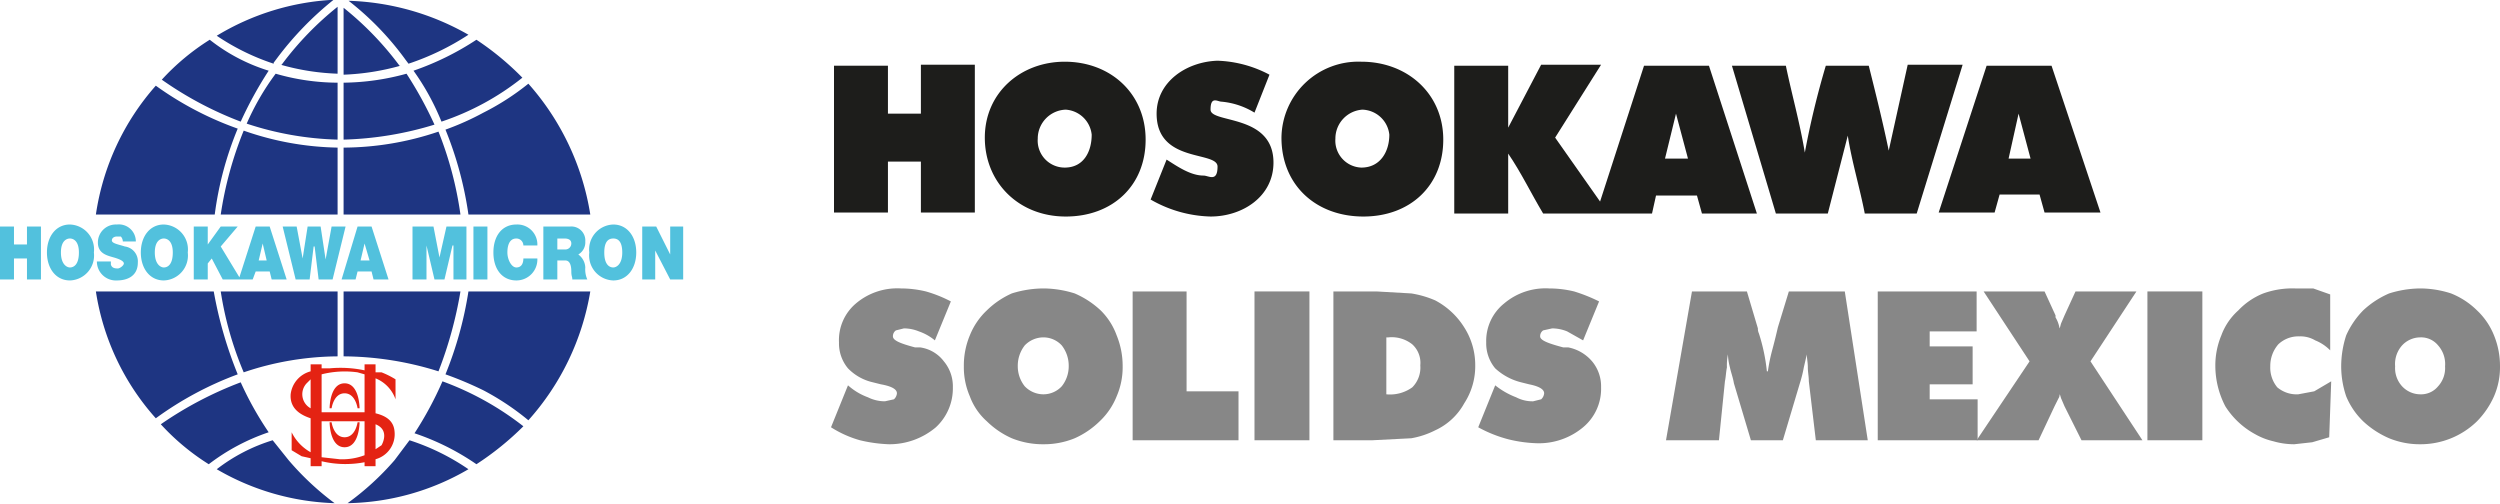 <?xml version="1.0" encoding="UTF-8"?>
<svg xmlns="http://www.w3.org/2000/svg" width="88.3mm" height="17.8mm" viewBox="0 0 250.3 50.3">
  <path d="M47,50.1s.9-1.5-.6-2.1v2.5l.6-.4m-1.7-3.3V43l-.7-.2A9.4,9.4,0,0,0,41,43v3.8h4.3Zm0,4.3V47.7H41v3.6l1.8.2a6.3,6.3,0,0,0,2.5-.4m-5.4-4.7V43.5l-.4.4a1.6,1.6,0,0,0,.4,2.5m8.5-.9a3.5,3.5,0,0,0-2-2.1v3.5c.8.2,1.8.6,1.9,1.8a2.6,2.6,0,0,1-1.9,2.8v.7H45.3v-.4a10.2,10.2,0,0,1-4.3-.1v.5H39.9v-.8l-.9-.2-1-.6V48.8a4.6,4.6,0,0,0,1.9,2V47.4c-.9-.3-2.1-.9-2-2.4a2.7,2.7,0,0,1,2-2.3V42H41v.4h.8a11.6,11.6,0,0,1,3.5.2V42h1.1v.8H47a8.6,8.6,0,0,1,1.4.7Zm-3.8,2.3s-.2,1.5-1.3,1.5S42,47.8,42,47.8h-.2s0,2.5,1.5,2.5,1.5-2.5,1.5-2.5Zm-1.3-3.9c1.5,0,1.5,2.5,1.5,2.5h-.2s-.2-1.5-1.3-1.5S42,46.4,42,46.4h-.2s0-2.5,1.5-2.5" transform="translate(-8.8 -5.6)" style="fill:#e42313"></path>
  <path d="M73.1,28.2v5.3h1.3V30.6h0l1.5,2.9h1.3V28.2H75.9V31h0l-1.4-2.8Zm-2.9,4.1c-.4,0-.9-.3-.9-1.5s.5-1.4.9-1.4.9.2.9,1.4-.6,1.5-.9,1.5m0-4.3a2.5,2.5,0,0,0-2.4,2.8,2.5,2.5,0,0,0,2.4,2.8c1.4,0,2.3-1.2,2.3-2.8S71.6,28,70.2,28m-5.6,2.5V29.4h.7c.5,0,.7.2.7.5a.6.6,0,0,1-.6.6Zm-1.4-2.3v5.3h1.4V31.6h.8c.5,0,.6.6.6,1.1s.1.5.1.8h1.5a2.5,2.5,0,0,1-.2-1.2,1.7,1.7,0,0,0-.7-1.3,1.4,1.4,0,0,0,.7-1.3,1.4,1.4,0,0,0-1.5-1.5Zm-2,1.9h1.4A2,2,0,0,0,60.5,28c-1.4,0-2.3,1.1-2.3,2.8s.9,2.8,2.3,2.8a2.1,2.1,0,0,0,2.1-2.2H61.2c0,.5-.2.9-.7.9s-.9-.8-.9-1.5.2-1.4.9-1.4a.7.7,0,0,1,.7.7m-5,3.4h1.4V28.2H56.2Zm-6.1-5.3v5.3h1.4V30.1h0l.8,3.4h1l.8-3.4h.1v3.4h1.3V28.2h-2l-.7,3.1h0l-.6-3.1Zm-4.3,3.4h-.9l.4-1.7h0Zm-1.2-3.4L43,33.5h1.4l.2-.8H46l.2.8h1.5L46,28.2Zm-2.5,5.3,1.3-5.3H42l-.6,3.3h0l-.5-3.3H39.6l-.5,3.2h0l-.6-3.2H37.1l1.3,5.3h1.4l.4-3.3h.1l.4,3.3Zm-6.6-1.9h-.8l.4-1.7h0Zm-1.1-3.4-1.7,5.3h1.4l.3-.8h1.4l.2.8h1.5l-1.7-5.3Zm-6.2,0v5.3h1.4V31.9l.4-.5,1.1,2.1h1.8l-2-3.3,1.7-2H30.9L29.6,30h0V28.2Zm-3,4.1c-.3,0-.9-.3-.9-1.5s.6-1.4.9-1.4.9.2.9,1.4-.5,1.5-.9,1.5m0-4.3c-1.4,0-2.3,1.2-2.3,2.8s.9,2.8,2.3,2.8a2.5,2.5,0,0,0,2.4-2.8A2.5,2.5,0,0,0,25.2,28m-5.3,3.7H18.5a1.9,1.9,0,0,0,2,1.9c1,0,2.1-.4,2.1-1.8a1.5,1.5,0,0,0-1.3-1.6c-.6-.2-1.3-.3-1.3-.6s.3-.4.5-.4h.4a.8.8,0,0,1,.2.5h1.3A1.7,1.7,0,0,0,20.5,28a1.8,1.8,0,0,0-1.9,1.8c0,1.1.9,1.3,1.6,1.5s1,.4,1,.6-.4.5-.6.5-.6,0-.7-.4v-.3m-4.1.6c-.3,0-.9-.3-.9-1.5s.6-1.4.9-1.4.9.2.9,1.4-.5,1.5-.9,1.5m0-4.3c-1.4,0-2.3,1.2-2.3,2.8s.9,2.8,2.3,2.8a2.5,2.5,0,0,0,2.4-2.8A2.5,2.5,0,0,0,15.8,28m-7,.2h1.4V30h1.3V28.2h1.4v5.3H11.5V31.4H10.2v2.1H8.8Z" transform="translate(-8.8 -5.6)" style="fill:#52c1dd"></path>
  <path d="M49.4,11.5l.3.4a25.8,25.8,0,0,0,6-2.9,25.7,25.7,0,0,0-12-3.4,29.2,29.2,0,0,1,5.7,5.9m-.5.6h-.1a31.2,31.2,0,0,0-5.6-5.8V13a24.3,24.3,0,0,0,5.7-.9m-6.3.9V6.2A31.2,31.2,0,0,0,37,12h-.1a23.5,23.5,0,0,0,5.7.9m-6.4-1.1.3-.4a32.2,32.2,0,0,1,5.7-5.9A25,25,0,0,0,30.5,9.1a23,23,0,0,0,5.7,2.8m24.9,1.4a28.2,28.2,0,0,0-4.6-3.8,28,28,0,0,1-6.3,3.1A24.3,24.3,0,0,1,53,17.7a26.3,26.3,0,0,0,8.1-4.4M52.3,18a39,39,0,0,0-2.8-5.1,24.5,24.5,0,0,1-6.3.9v5.7A33.9,33.9,0,0,0,52.3,18m-9.7,1.5V13.8a22.5,22.5,0,0,1-6.2-.9,25.4,25.4,0,0,0-2.9,5,31.4,31.4,0,0,0,9.1,1.6m-9.7-1.8a39,39,0,0,1,2.8-5.1,18.1,18.1,0,0,1-5.9-3.1,23.2,23.2,0,0,0-4.8,4,35.6,35.6,0,0,0,7.9,4.2M49.8,49.6l-1.5,2a27.6,27.6,0,0,1-4.7,4.3,24.7,24.7,0,0,0,12.1-3.4,22.8,22.8,0,0,0-5.9-2.9m3.3-5.9a35.7,35.7,0,0,1-2.8,5.2A24.8,24.8,0,0,1,56.5,52a28.9,28.9,0,0,0,4.7-3.8,29.7,29.7,0,0,0-8.1-4.5M35.7,48.8a33,33,0,0,1-2.8-5,36.9,36.9,0,0,0-8,4.2,23.2,23.2,0,0,0,4.8,4,20.8,20.8,0,0,1,6-3.2m2,2.8-1.6-2a17.6,17.6,0,0,0-5.6,2.9,24.9,24.9,0,0,0,11.8,3.4,28.2,28.2,0,0,1-4.6-4.3M67.9,27a25.8,25.8,0,0,0-6.2-13.1,25.2,25.2,0,0,1-4.5,2.9,27,27,0,0,1-3.8,1.7A36,36,0,0,1,55.7,27ZM55.7,34.7A37,37,0,0,1,53.4,43a36.4,36.4,0,0,1,3.8,1.6,26,26,0,0,1,4.5,3,25.6,25.6,0,0,0,6.2-12.9ZM54.9,27a35.7,35.7,0,0,0-2.2-8.3,29.9,29.9,0,0,1-9.5,1.6V27ZM43.2,34.7v6.5a32.1,32.1,0,0,1,9.5,1.5,40.2,40.2,0,0,0,2.2-8ZM42.6,27V20.3a29.7,29.7,0,0,1-9.4-1.7A36.5,36.5,0,0,0,30.9,27ZM30.9,34.7a33.8,33.8,0,0,0,2.3,8.1,29.8,29.8,0,0,1,9.4-1.6V34.7ZM30.3,27a33.7,33.7,0,0,1,2.3-8.6,32.7,32.7,0,0,1-8.2-4.3,24.9,24.9,0,0,0-6,12.9ZM18.4,34.7a24.6,24.6,0,0,0,6,12.7A33.7,33.7,0,0,1,32.6,43a41,41,0,0,1-2.4-8.3Z" transform="translate(-8.8 -5.6)" style="fill:#1e3582"></path>
  <polygon points="88.9 6.5 88.9 11.3 92.2 11.3 92.2 6.4 97.6 6.4 97.6 21.2 92.2 21.2 92.2 16.1 88.9 16.1 88.9 21.2 83.5 21.2 83.5 6.5 88.9 6.5 88.9 6.5" style="fill:#1d1d1b"></polygon>
  <path d="M115.4,11.7c-4.4,0-8,3.1-8,7.6s3.4,7.9,8.1,7.9,8-3.1,8-7.7S120,11.7,115.4,11.7Zm0,10.6a2.7,2.7,0,0,1-2.7-2.9,2.9,2.9,0,0,1,2.8-2.9,2.8,2.8,0,0,1,2.6,2.5C118.1,20.7,117.3,22.3,115.4,22.3Z" transform="translate(-8.8 -5.6)" style="fill:#1d1d1b"></path>
  <path d="M129.3,23.1c-1.3,0-2.6-.9-3.7-1.6l-1.6,4a12.6,12.6,0,0,0,6,1.7c3.2,0,6.3-2,6.3-5.4,0-4.9-6.3-3.9-6.3-5.3s.7-.8,1.1-.8a7.6,7.6,0,0,1,3.3,1.1l1.5-3.8a11.9,11.9,0,0,0-5.2-1.4c-3.1.1-6.1,2.1-6.1,5.3,0,5,6.1,3.7,6.1,5.3s-.9.9-1.4.9Z" transform="translate(-8.8 -5.6)" style="fill:#1d1d1b"></path>
  <path d="M145.1,11.7a7.7,7.7,0,0,0-8,7.6c0,4.8,3.5,7.9,8.2,7.9s8-3.1,8-7.7S149.7,11.7,145.1,11.7Zm0,10.6a2.7,2.7,0,0,1-2.6-2.9,2.9,2.9,0,0,1,2.7-2.9,2.8,2.8,0,0,1,2.7,2.5C147.9,20.7,147,22.3,145.1,22.3Z" transform="translate(-8.8 -5.6)" style="fill:#1d1d1b"></path>
  <path d="M179.9,12.1h-6.5L169,25.7l-4.5-6.4,4.6-7.3h-6l-3.3,6.3V12.1h-5.4V26.9h5.4v-6c1.3,1.9,2.3,4,3.5,6h10.9l.4-1.8h4.1l.5,1.8h5.5Zm-4.4,9.3,1.1-4.5,1.2,4.5Z" transform="translate(-8.8 -5.6)" style="fill:#1d1d1b"></path>
  <path d="M187.6,12.1h-5.4l4.4,14.8h5.2l2-7.8c.4,2.6,1.2,5.2,1.7,7.8h5.2L205.3,12h-5.5l-1.9,8.6c-.6-2.9-1.3-5.7-2-8.5h-4.3a84.8,84.8,0,0,0-2.1,8.7c-.5-3-1.3-5.8-1.9-8.7Z" transform="translate(-8.8 -5.6)" style="fill:#1d1d1b"></path>
  <path d="M214.2,12.1h-6.5l-4.8,14.7h5.6L209,25h4l.5,1.8h5.6Zm-4.3,9.3,1-4.5,1.2,4.5Z" transform="translate(-8.8 -5.6)" style="fill:#1d1d1b"></path>
  <path d="M92,48.3l1.7-4.2a6.2,6.2,0,0,0,2,1.2,3.8,3.8,0,0,0,1.7.4l.9-.2a.9.9,0,0,0,.3-.6c0-.4-.5-.7-1.6-.9l-.8-.2a5,5,0,0,1-2.5-1.4,3.9,3.9,0,0,1-.9-2.6,4.8,4.8,0,0,1,1.7-3.9A6.4,6.4,0,0,1,99,34.4a10.7,10.7,0,0,1,2.5.3,13,13,0,0,1,2.5,1l-1.6,3.9a5.1,5.1,0,0,0-1.6-.9,4,4,0,0,0-1.5-.3l-.8.2a.7.7,0,0,0-.3.6c0,.4.7.7,2.2,1.1h.5a3.6,3.6,0,0,1,2.4,1.4,3.9,3.9,0,0,1,.9,2.6,5.3,5.3,0,0,1-1.7,4A7.2,7.2,0,0,1,97.8,50a14.5,14.5,0,0,1-2.9-.4A10.8,10.8,0,0,1,92,48.3Z" transform="translate(-8.8 -5.6)" style="fill:#878787"></path>
  <path d="M121.2,42.2a7.3,7.3,0,0,1-.6,3,7,7,0,0,1-1.7,2.5,8.5,8.5,0,0,1-2.5,1.7,8.1,8.1,0,0,1-3.1.6,8.3,8.3,0,0,1-3.2-.6,8.5,8.5,0,0,1-2.5-1.7,6.2,6.2,0,0,1-1.7-2.5,7.3,7.3,0,0,1-.6-3,7.8,7.8,0,0,1,.6-3.1,7,7,0,0,1,1.7-2.5,8.5,8.5,0,0,1,2.5-1.7,10.7,10.7,0,0,1,3.2-.5,10.6,10.6,0,0,1,3.1.5,9,9,0,0,1,2.6,1.7,6.7,6.7,0,0,1,1.6,2.5A8.1,8.1,0,0,1,121.2,42.2ZM113.3,45a2.5,2.5,0,0,0,1.8-.8,3.2,3.2,0,0,0,.7-2,3.3,3.3,0,0,0-.7-2.1,2.5,2.5,0,0,0-1.8-.8,2.6,2.6,0,0,0-1.9.8,3.3,3.3,0,0,0-.7,2.1,3.2,3.2,0,0,0,.7,2A2.6,2.6,0,0,0,113.3,45Z" transform="translate(-8.8 -5.6)" style="fill:#878787"></path>
  <path d="M122.2,49.6V34.7h5.4v10h5.2v4.9Z" transform="translate(-8.8 -5.6)" style="fill:#878787"></path>
  <path d="M134.4,49.6V34.7h5.5V49.6Z" transform="translate(-8.8 -5.6)" style="fill:#878787"></path>
  <path d="M142.3,49.6V34.7h4.3l3.5.2a9.9,9.9,0,0,1,2.4.7,7.6,7.6,0,0,1,2.9,2.7,7,7,0,0,1,1.1,3.8,6.8,6.8,0,0,1-1.1,3.8,6.3,6.3,0,0,1-2.9,2.7,8.5,8.5,0,0,1-2.4.8l-3.9.2Zm5.3-4.6a3.8,3.8,0,0,0,2.6-.7,2.8,2.8,0,0,0,.8-2.2,2.5,2.5,0,0,0-.8-2.1,3.3,3.3,0,0,0-2.4-.7h-.2Z" transform="translate(-8.8 -5.6)" style="fill:#878787"></path>
  <path d="M156.8,48.3l1.7-4.2a7.8,7.8,0,0,0,2.1,1.2,3.5,3.5,0,0,0,1.7.4l.8-.2a.9.9,0,0,0,.3-.6q0-.6-1.5-.9l-.8-.2a5.9,5.9,0,0,1-2.6-1.4,3.9,3.9,0,0,1-.9-2.6,4.8,4.8,0,0,1,1.8-3.9,6.4,6.4,0,0,1,4.5-1.5,10.7,10.7,0,0,1,2.5.3,16.3,16.3,0,0,1,2.5,1l-1.6,3.9-1.6-.9a4,4,0,0,0-1.5-.3l-.9.2a.7.7,0,0,0-.3.6c0,.4.8.7,2.3,1.1h.5a4.2,4.2,0,0,1,2.4,1.4,3.9,3.9,0,0,1,.9,2.6,5,5,0,0,1-1.8,4,6.9,6.9,0,0,1-4.6,1.6,13.5,13.5,0,0,1-2.9-.4A13,13,0,0,1,156.8,48.3Z" transform="translate(-8.8 -5.6)" style="fill:#878787"></path>
  <path d="M190.6,49.6l-.7-5.9c0-.5-.1-.9-.1-1.4s-.1-.9-.1-1.3l-.3,1.3a12.4,12.4,0,0,1-.4,1.6l-1.7,5.7h-3.2l-1.7-5.7c-.1-.6-.3-1.1-.4-1.6a5.9,5.9,0,0,1-.2-1.3,5.7,5.7,0,0,0-.1,1.3c-.1.5-.1.9-.2,1.4l-.6,5.9h-5.3l2.6-14.9h5.5l1.1,3.7a1.1,1.1,0,0,0,.1.5,18.5,18.5,0,0,1,.8,3.8h.1a17.7,17.7,0,0,1,.4-2q.3-1.1.6-2.4l1.1-3.6h5.6l2.3,14.9Z" transform="translate(-8.8 -5.6)" style="fill:#878787"></path>
  <path d="M196.8,49.6V34.7h9.9v4H202v1.5h4.3V44H202v1.5h4.8v4.1Z" transform="translate(-8.8 -5.6)" style="fill:#878787"></path>
  <path d="M215.5,46.2l-.3-.7c-.1-.2-.1-.4-.2-.5a.6.6,0,0,1-.1.4l-.4.8-1.6,3.4h-6.2l5.3-7.9-4.6-7h6.1l1.1,2.4v.2a3,3,0,0,1,.4,1.1c.1-.2.1-.4.2-.6l.3-.7,1.1-2.4h6.1l-4.6,7,5.2,7.9h-6.1Z" transform="translate(-8.8 -5.6)" style="fill:#878787"></path>
  <path d="M223.8,49.6V34.7h5.5V49.6Z" transform="translate(-8.8 -5.6)" style="fill:#878787"></path>
  <path d="M242.1,40.6a4.4,4.4,0,0,0-1.5-1,2.9,2.9,0,0,0-1.6-.4,2.9,2.9,0,0,0-2.1.8,3.3,3.3,0,0,0-.8,2.2,3.1,3.1,0,0,0,.7,2.1,3,3,0,0,0,2.1.7l1.6-.3,1.7-1-.2,5.6-1.7.5-1.8.2a7.6,7.6,0,0,1-2.1-.3,6.7,6.7,0,0,1-1.8-.7,8.1,8.1,0,0,1-3-2.8,8.8,8.8,0,0,1-1-4,7.8,7.8,0,0,1,.6-3.1,6.2,6.2,0,0,1,1.7-2.5,7,7,0,0,1,2.5-1.7,8.6,8.6,0,0,1,3.2-.5h1.8l1.7.6Z" transform="translate(-8.8 -5.6)" style="fill:#878787"></path>
  <path d="M259.1,42.2a7.3,7.3,0,0,1-.6,3,8.5,8.5,0,0,1-1.7,2.5,8.1,8.1,0,0,1-5.7,2.3,8.1,8.1,0,0,1-3.1-.6,9,9,0,0,1-2.6-1.7,7.4,7.4,0,0,1-1.7-2.5,9.4,9.4,0,0,1-.5-3,10.1,10.1,0,0,1,.5-3.1,8.5,8.5,0,0,1,1.7-2.5,9,9,0,0,1,2.6-1.7,10.6,10.6,0,0,1,3.1-.5,10.1,10.1,0,0,1,3.1.5,7.8,7.8,0,0,1,2.6,1.7,7,7,0,0,1,1.7,2.5A8.1,8.1,0,0,1,259.1,42.2Zm-8,2.8a2.2,2.2,0,0,0,1.8-.8,2.7,2.7,0,0,0,.7-2,2.8,2.8,0,0,0-.7-2.1,2.2,2.2,0,0,0-1.8-.8,2.5,2.5,0,0,0-1.8.8,2.8,2.8,0,0,0-.7,2.1,2.7,2.7,0,0,0,.7,2A2.5,2.5,0,0,0,251.1,45Z" transform="translate(-8.8 -5.6)" style="fill:#878787"></path>
</svg>

